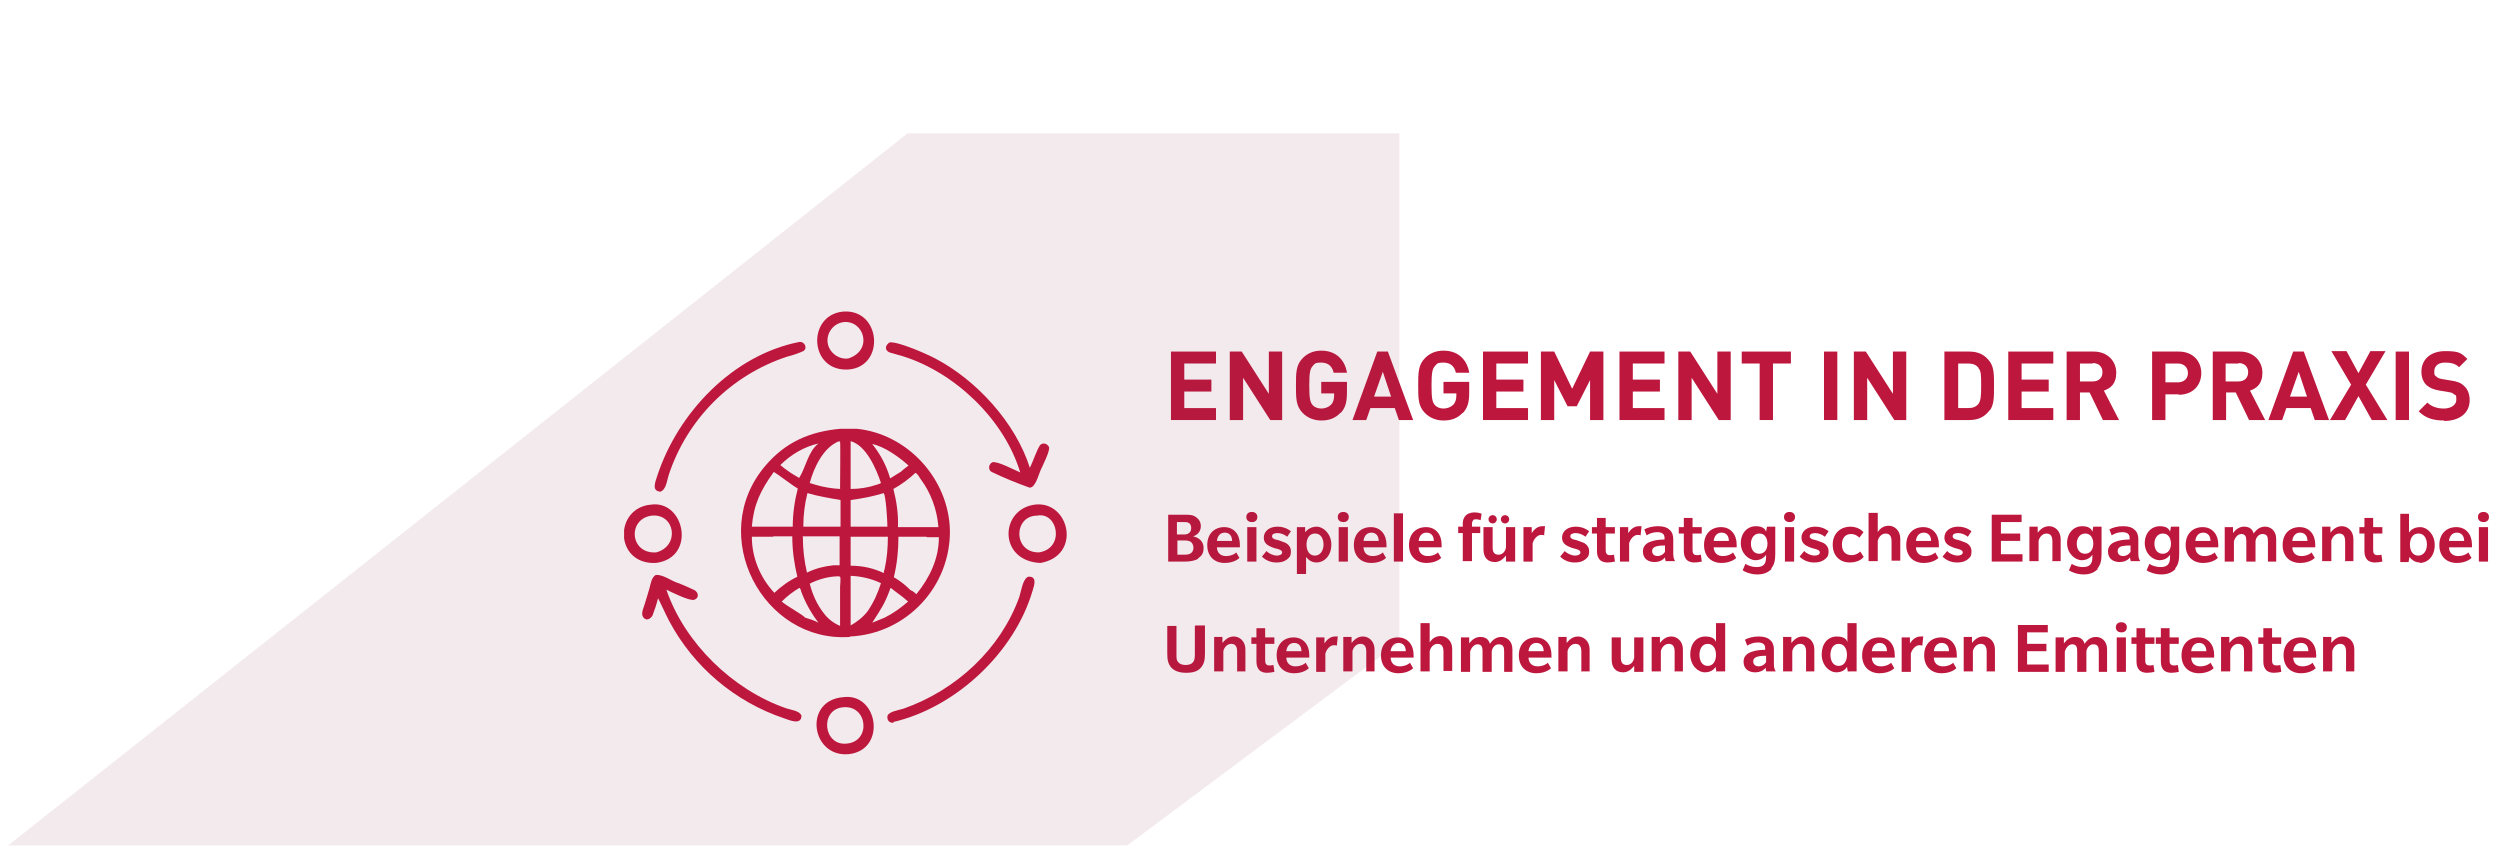 <?xml version="1.0" encoding="UTF-8"?>
<svg xmlns="http://www.w3.org/2000/svg" xmlns:xlink="http://www.w3.org/1999/xlink" version="1.1" viewBox="0 0 544 184">
  <!-- Generator: Adobe Illustrator 29.1.0, SVG Export Plug-In . SVG Version: 2.1.0 Build 142)  -->
  <defs>
    <style>
      .st0 {
        fill: none;
      }

      .st1 {
        mix-blend-mode: multiply;
      }

      .st1, .st2 {
        isolation: isolate;
      }

      .st3 {
        fill: #872745;
      }

      .st4 {
        clip-path: url(#clippath-1);
      }

      .st5 {
        clip-path: url(#clippath-3);
      }

      .st6 {
        clip-path: url(#clippath-2);
      }

      .st7 {
        fill: #fff;
      }

      .st8 {
        opacity: .1;
      }

      .st9 {
        fill: #bd173d;
      }

      .st10 {
        clip-path: url(#clippath);
      }
    </style>
    <clipPath id="clippath">
      <rect class="st0" width="544" height="184"/>
    </clipPath>
    <clipPath id="clippath-1">
      <rect class="st0" x="-33" y="29" width="337.5" height="182.5"/>
    </clipPath>
    <clipPath id="clippath-2">
      <rect class="st0" x="-39.8" y="22.9" width="351.2" height="189.3"/>
    </clipPath>
    <clipPath id="clippath-3">
      <rect class="st0" x="135.8" y="67.7" width="96.3" height="96.4"/>
    </clipPath>
  </defs>
  <g class="st2">
    <g id="Layer_1">
      <g class="st10">
        <g id="Engagements_Action_DE">
          <rect class="st7" width="544" height="184"/>
          <g id="Group_242">
            <g id="Group">
              <g id="ENGAGEMENT_IN_DER_PRAXIS_" class="st2">
                <g class="st2">
                  <path class="st9" d="M254.8,91.4v-14.9h9.8v2.6h-6.9v3.5h5.9v2.6h-5.9v3.6h6.9v2.6h-9.8Z"/>
                  <path class="st9" d="M276.4,91.4l-5.9-9.2v9.2h-2.9v-14.9h2.6l5.9,9.2v-9.2h2.9v14.9h-2.6Z"/>
                  <path class="st9" d="M291.7,89.8c-1.2,1.3-2.6,1.7-4.2,1.7s-3-.6-4-1.6c-1.5-1.5-1.5-3.2-1.5-6s0-4.5,1.5-6c1-1,2.3-1.6,4-1.6,3.5,0,5.2,2.3,5.6,4.8h-2.9c-.3-1.4-1.2-2.2-2.7-2.2s-1.4.3-1.9.8c-.5.6-.7,1.3-.7,4.2s.2,3.6.7,4.2c.4.5,1.1.8,1.9.8s1.6-.3,2.1-.8c.5-.5.7-1.2.7-2v-.5h-2.8v-2.5h5.6v2.2c0,2.2-.3,3.4-1.4,4.6Z"/>
                  <path class="st9" d="M304.4,91.4l-.9-2.6h-5.3l-.9,2.6h-3l5.4-14.9h2.3l5.5,14.9h-3ZM300.9,80.9l-1.9,5.4h3.7l-1.8-5.4Z"/>
                  <path class="st9" d="M318.3,89.8c-1.2,1.3-2.6,1.7-4.2,1.7s-3-.6-4-1.6c-1.5-1.5-1.5-3.2-1.5-6s0-4.5,1.5-6c1-1,2.3-1.6,4-1.6,3.5,0,5.2,2.3,5.6,4.8h-2.9c-.3-1.4-1.2-2.2-2.7-2.2s-1.4.3-1.9.8c-.5.6-.7,1.3-.7,4.2s.2,3.6.7,4.2c.4.5,1.1.8,1.9.8s1.6-.3,2.1-.8c.5-.5.7-1.2.7-2v-.5h-2.8v-2.5h5.6v2.2c0,2.2-.3,3.4-1.4,4.6Z"/>
                  <path class="st9" d="M322.7,91.4v-14.9h9.8v2.6h-6.9v3.5h5.9v2.6h-5.9v3.6h6.9v2.6h-9.8Z"/>
                  <path class="st9" d="M346,91.4v-8.7l-2.9,5.7h-2l-2.9-5.7v8.7h-2.9v-14.9h2.9l3.9,8.1,3.9-8.1h2.9v14.9h-2.9Z"/>
                  <path class="st9" d="M352.4,91.4v-14.9h9.8v2.6h-6.9v3.5h5.9v2.6h-5.9v3.6h6.9v2.6h-9.8Z"/>
                  <path class="st9" d="M374,91.4l-5.9-9.2v9.2h-2.9v-14.9h2.6l5.9,9.2v-9.2h2.9v14.9h-2.6Z"/>
                  <path class="st9" d="M385.8,79.1v12.3h-2.9v-12.3h-3.9v-2.6h10.7v2.6h-3.9Z"/>
                  <path class="st9" d="M396.9,91.4v-14.9h2.9v14.9h-2.9Z"/>
                  <path class="st9" d="M412.2,91.4l-5.9-9.2v9.2h-2.9v-14.9h2.6l5.9,9.2v-9.2h2.9v14.9h-2.6Z"/>
                  <path class="st9" d="M433,89.2c-1.1,1.5-2.5,2.2-4.5,2.2h-5.4v-14.9h5.4c2,0,3.4.7,4.5,2.2.9,1.3.9,2.8.9,5.3s0,4-.9,5.3ZM430.5,80c-.5-.6-1.2-.9-2.2-.9h-2.2v9.7h2.2c1,0,1.7-.3,2.2-.9.5-.7.6-1.6.6-3.9s0-3.3-.6-3.9Z"/>
                  <path class="st9" d="M437,91.4v-14.9h9.8v2.6h-6.9v3.5h5.9v2.6h-5.9v3.6h6.9v2.6h-9.8Z"/>
                  <path class="st9" d="M457.6,91.4l-2.9-6h-2.1v6h-2.9v-14.9h5.9c3,0,4.9,2.1,4.9,4.6s-1.3,3.4-2.7,3.9l3.3,6.4h-3.4ZM455.4,79.1h-2.8v3.9h2.8c1.3,0,2.1-.8,2.1-2s-.8-2-2.1-2Z"/>
                  <path class="st9" d="M474.1,85.8h-2.9v5.6h-2.9v-14.9h5.8c3.1,0,4.9,2.1,4.9,4.7s-1.8,4.7-4.9,4.7ZM473.9,79.1h-2.7v4.1h2.7c1.3,0,2.2-.8,2.2-2s-.8-2.1-2.2-2.1Z"/>
                  <path class="st9" d="M489.4,91.4l-2.9-6h-2.1v6h-2.9v-14.9h5.9c3,0,4.9,2.1,4.9,4.6s-1.3,3.4-2.7,3.9l3.3,6.4h-3.4ZM487.1,79.1h-2.8v3.9h2.8c1.3,0,2.1-.8,2.1-2s-.8-2-2.1-2Z"/>
                  <path class="st9" d="M503.7,91.4l-.9-2.6h-5.3l-.9,2.6h-3l5.4-14.9h2.3l5.5,14.9h-3ZM500.2,80.9l-1.9,5.4h3.7l-1.8-5.4Z"/>
                  <path class="st9" d="M516.1,91.4l-2.9-5.2-2.9,5.2h-3.3l4.6-7.7-4.3-7.3h3.3l2.6,4.8,2.6-4.8h3.3l-4.3,7.3,4.7,7.7h-3.3Z"/>
                  <path class="st9" d="M521.3,91.4v-14.9h2.9v14.9h-2.9Z"/>
                  <path class="st9" d="M531.8,91.5c-2.3,0-4-.5-5.5-2l1.9-1.9c.9.9,2.2,1.3,3.6,1.3s2.7-.7,2.7-1.9-.1-.9-.5-1.2c-.3-.3-.6-.4-1.3-.5l-1.8-.3c-1.3-.2-2.2-.6-2.9-1.2-.7-.7-1.1-1.7-1.1-2.9,0-2.7,2-4.5,5.2-4.5s3.5.5,4.8,1.7l-1.8,1.8c-.9-.9-2.1-1-3.1-1-1.6,0-2.3.9-2.3,1.9s.1.8.4,1.1c.3.3.7.5,1.4.6l1.8.3c1.4.2,2.2.5,2.9,1.2.8.7,1.2,1.8,1.2,3.1,0,2.9-2.4,4.5-5.5,4.5Z"/>
                </g>
              </g>
              <g id="Beispiele_für_strategisches_Engagement_bei_Unternehmen_und_anderen_Emittenten" class="st2">
                <g class="st2">
                  <path class="st9" d="M260.7,121.6c-.7.4-1.7.6-2.8.6h-3.7v-10.2h3.5c.9,0,1.9,0,2.5.5.6.4,1.1,1,1.1,2s-.6,1.9-1.7,2.2h0c1.4.3,2.3,1.2,2.3,2.5s-.5,1.8-1.2,2.3ZM258.7,113.8c-.3-.2-.7-.2-1.2-.2h-1.4v2.7h1.4c.4,0,.9,0,1.2-.3.3-.2.5-.5.5-1.1s-.2-.9-.5-1.1ZM259.1,117.9c-.3-.2-.8-.3-1.3-.3h-1.6v3.1h1.6c.6,0,1-.1,1.3-.3.3-.2.6-.6.6-1.2s-.3-1.1-.6-1.3Z"/>
                  <path class="st9" d="M264.8,119c0,1.3.8,2,2,2s2.1-.6,2.2-.8l.7,1.2s-1,1.1-3.2,1.1-3.8-1.4-3.8-3.9,1.6-3.9,3.7-3.9,3.4,1.6,3.4,3.8v.6h-5.2ZM266.5,115.9c-1.1,0-1.6.9-1.7,1.8h3.3c0-1-.5-1.8-1.6-1.8Z"/>
                  <path class="st9" d="M272.4,113.6c-.7,0-1.2-.4-1.2-1.1s.5-1.1,1.2-1.1,1.2.4,1.2,1.1-.5,1.1-1.1,1.1ZM271.4,122.2v-7.5h2v7.5h-2Z"/>
                  <path class="st9" d="M280.1,121.7c-.4.3-1,.7-2.4.7s-2.6-.7-3.1-1.3l1-1.2c.5.6,1.6,1,2.2,1s1.2-.2,1.2-.7-.8-.7-1.2-.8-.8-.2-1.2-.4c-.4-.2-1.6-.6-1.6-2s1.2-2.4,3-2.4,2.9,1,2.9,1l-.8,1.2c-.6-.5-1.4-.8-2.1-.8s-1.2.2-1.2.7.6.7,1.2.8c.6.2,1.2.4,1.4.5.2,0,1.5.6,1.5,1.9s-.4,1.4-.8,1.8Z"/>
                  <path class="st9" d="M286.5,122.4c-1.4,0-2-.9-2.3-1.2v3.7h-2v-10.2h1.8v1.1c.2-.2,1-1.2,2.5-1.2s3.2,1.6,3.2,3.9-1.4,3.9-3.3,3.9ZM286.1,116.1c-1.2,0-1.8,1.1-1.8,2.4s.6,2.4,1.8,2.4,1.9-1.1,1.9-2.4-.6-2.4-1.8-2.4Z"/>
                  <path class="st9" d="M292.3,113.6c-.7,0-1.2-.4-1.2-1.1s.5-1.1,1.2-1.1,1.2.4,1.2,1.1-.5,1.1-1.1,1.1ZM291.3,122.2v-7.5h2v7.5h-2Z"/>
                  <path class="st9" d="M296.7,119c0,1.3.8,2,2,2s2.1-.6,2.2-.8l.7,1.2s-1,1.1-3.2,1.1-3.8-1.4-3.8-3.9,1.6-3.9,3.7-3.9,3.4,1.6,3.4,3.8v.6h-5.2ZM298.4,115.9c-1.1,0-1.6.9-1.7,1.8h3.3c0-1-.5-1.8-1.6-1.8Z"/>
                  <path class="st9" d="M303.3,122.2v-10.5h2v10.5h-2Z"/>
                  <path class="st9" d="M308.7,119c0,1.3.8,2,2,2s2.1-.6,2.2-.8l.7,1.2s-1,1.1-3.2,1.1-3.8-1.4-3.8-3.9,1.6-3.9,3.7-3.9,3.4,1.6,3.4,3.8v.6h-5.2ZM310.4,115.9c-1.1,0-1.6.9-1.7,1.8h3.3c0-1-.5-1.8-1.6-1.8Z"/>
                  <path class="st9" d="M322.2,113.2c0,0-.5-.2-.9-.2s-.7,0-.8.3c-.2.2-.2.6-.2.9v.4h1.8v1.4h-1.8v6.1h-2v-6.1h-1v-1.4h1v-.7c0-.7.2-1.2.6-1.7.4-.4,1.1-.7,1.9-.7s1.4.2,1.6.3l-.2,1.3Z"/>
                  <path class="st9" d="M327.7,122.2v-1.3c-.6.7-1.3,1.4-2.4,1.4-1.6,0-2.5-1-2.5-2.8v-4.8h2v4.4c0,1,.3,1.6,1.3,1.6s1.5-.9,1.6-1.6v-4.4h2v7.5h-1.8ZM324.8,113.9c-.5,0-.9-.4-.9-.9s.4-.9.9-.9.9.4.9.9-.4.9-.9.9ZM327.5,113.9c-.5,0-.9-.4-.9-.9s.4-.9.9-.9.9.4.9.9-.4.9-.9.9Z"/>
                  <path class="st9" d="M336.1,116.5s-.3-.1-.6-.1-.6,0-1,.3c-.4.3-.8.8-1,1.5v4h-2v-7.5h1.8v1.3c.5-.8,1.3-1.5,2.3-1.5s.6,0,.6,0l-.2,1.9Z"/>
                  <path class="st9" d="M345,121.7c-.4.3-1,.7-2.4.7s-2.6-.7-3.1-1.3l1-1.2c.5.6,1.6,1,2.2,1s1.2-.2,1.2-.7-.8-.7-1.2-.8-.8-.2-1.2-.4c-.4-.2-1.6-.6-1.6-2s1.2-2.4,3-2.4,2.9,1,2.9,1l-.8,1.2c-.6-.5-1.4-.8-2.1-.8s-1.2.2-1.2.7.6.7,1.2.8c.6.2,1.2.4,1.4.5.2,0,1.5.6,1.5,1.9s-.4,1.4-.8,1.8Z"/>
                  <path class="st9" d="M351.4,122.2c-.4.1-1.1.2-1.6.2s-1.2-.1-1.7-.6c-.4-.5-.6-1-.6-1.9v-3.8h-1.1v-1.4h1.1v-2h1.9v2h2v1.4h-2v3.4c0,.4,0,.8.2,1,.1.2.4.3.7.3s.6,0,.9-.1l.2,1.4Z"/>
                  <path class="st9" d="M357.1,116.5s-.3-.1-.6-.1-.6,0-1,.3c-.4.3-.8.8-1,1.5v4h-2v-7.5h1.8v1.3c.5-.8,1.3-1.5,2.3-1.5s.6,0,.6,0l-.2,1.9Z"/>
                  <path class="st9" d="M362.5,122.2s-.2-.5-.2-.9c-.4.5-1.1,1-2.3,1s-2.5-.6-2.5-2.3,1.5-2.1,2.2-2.3c.6-.2,1.7-.3,2.5-.3v-.4c0-.9-.7-1.2-1.6-1.2s-1.7.3-2.3.7l-.5-1.3c.7-.4,1.8-.7,3-.7s2,.3,2.4.7c.5.4.9,1,.9,2.2v3c0,.8.1,1.2.4,1.7h-2.1ZM362.2,118.7c-.2,0-.9,0-1.4.1s-1.3.3-1.3,1.1.6,1.1,1.2,1.1,1.2-.3,1.6-.9v-1.4Z"/>
                  <path class="st9" d="M370.3,122.2c-.4.1-1.1.2-1.6.2s-1.2-.1-1.7-.6c-.4-.5-.6-1-.6-1.9v-3.8h-1.1v-1.4h1.1v-2h1.9v2h2v1.4h-2v3.4c0,.4,0,.8.2,1,.1.2.4.3.7.3s.6,0,.9-.1l.2,1.4Z"/>
                  <path class="st9" d="M372.9,119c0,1.3.8,2,2,2s2.1-.6,2.2-.8l.7,1.2s-1,1.1-3.2,1.1-3.8-1.4-3.8-3.9,1.6-3.9,3.7-3.9,3.4,1.6,3.4,3.8v.6h-5.2ZM374.6,115.9c-1.1,0-1.6.9-1.7,1.8h3.3c0-1-.5-1.8-1.6-1.8Z"/>
                  <path class="st9" d="M385.5,123.8c-.7.7-1.6,1.2-3.1,1.2s-2.8-.6-3.2-.9l.6-1.4c.6.4,1.6.7,2.4.7s1.3-.2,1.6-.5c.3-.3.5-.8.5-1.6v-.6c-.1.2-.8,1.2-2.3,1.2s-3.2-1.5-3.2-3.7,1.4-3.7,3.3-3.7,2.1,1,2.2,1.2l.2-1.1h1.8v5.9c0,1.4-.2,2.4-.9,3.2ZM382.8,116.1c-1.1,0-1.8,1-1.8,2.2s.6,2.2,1.8,2.2,1.8-1,1.8-2.2-.6-2.2-1.7-2.2Z"/>
                  <path class="st9" d="M389.4,113.6c-.7,0-1.2-.4-1.2-1.1s.5-1.1,1.2-1.1,1.2.4,1.2,1.1-.5,1.1-1.1,1.1ZM388.4,122.2v-7.5h2v7.5h-2Z"/>
                  <path class="st9" d="M397.1,121.7c-.4.3-1,.7-2.4.7s-2.6-.7-3.1-1.3l1-1.2c.5.6,1.6,1,2.2,1s1.2-.2,1.2-.7-.8-.7-1.2-.8-.8-.2-1.2-.4-1.6-.6-1.6-2,1.2-2.4,3-2.4,2.9,1,2.9,1l-.8,1.2c-.6-.5-1.4-.8-2.1-.8s-1.2.2-1.2.7.6.7,1.2.8c.6.2,1.2.4,1.4.5.2,0,1.5.6,1.5,1.9s-.4,1.4-.8,1.8Z"/>
                  <path class="st9" d="M405.5,121.2c-.1.2-1,1.2-3,1.2s-3.7-1.3-3.7-3.9,1.9-3.9,3.8-3.9,2.8,1.1,2.9,1.2l-.9,1.2s-.7-.8-1.8-.8-2,.7-2,2.3.9,2.3,2.1,2.3,1.9-.8,1.9-.8l.8,1.3Z"/>
                  <path class="st9" d="M411.6,122.2v-4.4c0-1-.3-1.7-1.3-1.7s-1.6,1-1.7,1.6v4.4h-2v-10.5h2v4.2c.4-.7,1.2-1.4,2.4-1.4s2.5,1,2.5,2.8v4.8h-1.9Z"/>
                  <path class="st9" d="M416.9,119c0,1.3.8,2,2,2s2.1-.6,2.2-.8l.7,1.2s-1,1.1-3.2,1.1-3.8-1.4-3.8-3.9,1.6-3.9,3.7-3.9,3.4,1.6,3.4,3.8v.6h-5.2ZM418.6,115.9c-1.1,0-1.6.9-1.7,1.8h3.3c0-1-.5-1.8-1.6-1.8Z"/>
                  <path class="st9" d="M428.2,121.7c-.4.3-1,.7-2.4.7s-2.6-.7-3.1-1.3l1-1.2c.5.6,1.6,1,2.2,1s1.2-.2,1.2-.7-.8-.7-1.2-.8-.8-.2-1.2-.4-1.6-.6-1.6-2,1.2-2.4,3-2.4,2.9,1,2.9,1l-.8,1.2c-.6-.5-1.4-.8-2.1-.8s-1.2.2-1.2.7.6.7,1.2.8c.6.2,1.2.4,1.4.5.2,0,1.5.6,1.5,1.9s-.4,1.4-.8,1.8Z"/>
                  <path class="st9" d="M433.4,122.2v-10.2h6.5v1.6h-4.5v2.5h4.2v1.6h-4.2v2.9h4.7v1.6h-6.7Z"/>
                  <path class="st9" d="M446.6,122.2v-4.4c0-1-.3-1.7-1.3-1.7s-1.6,1-1.7,1.6v4.4h-2v-7.5h1.8v1.3c.6-.7,1.3-1.4,2.5-1.4s2.5,1,2.5,2.8v4.8h-1.9Z"/>
                  <path class="st9" d="M456.5,123.8c-.7.7-1.6,1.2-3.1,1.2s-2.8-.6-3.2-.9l.6-1.4c.6.4,1.6.7,2.4.7s1.3-.2,1.6-.5.5-.8.5-1.6v-.6c-.1.2-.8,1.2-2.3,1.2s-3.2-1.5-3.2-3.7,1.4-3.7,3.3-3.7,2.1,1,2.2,1.2l.2-1.1h1.8v5.9c0,1.4-.2,2.4-.9,3.2ZM453.7,116.1c-1.1,0-1.8,1-1.8,2.2s.6,2.2,1.8,2.2,1.8-1,1.8-2.2-.6-2.2-1.7-2.2Z"/>
                  <path class="st9" d="M463.7,122.2s-.2-.5-.2-.9c-.4.5-1.1,1-2.3,1s-2.5-.6-2.5-2.3,1.5-2.1,2.2-2.3c.6-.2,1.7-.3,2.5-.3v-.4c0-.9-.7-1.2-1.6-1.2s-1.7.3-2.3.7l-.5-1.3c.7-.4,1.8-.7,3-.7s2,.3,2.4.7c.5.4.9,1,.9,2.2v3c0,.8.1,1.2.4,1.7h-2.1ZM463.5,118.7c-.2,0-.9,0-1.4.1-.5,0-1.3.3-1.3,1.1s.6,1.1,1.2,1.1,1.2-.3,1.6-.9v-1.4Z"/>
                  <path class="st9" d="M473.4,123.8c-.7.7-1.6,1.2-3.1,1.2s-2.8-.6-3.2-.9l.6-1.4c.6.4,1.6.7,2.4.7s1.3-.2,1.6-.5.5-.8.5-1.6v-.6c-.1.2-.8,1.2-2.3,1.2s-3.2-1.5-3.2-3.7,1.4-3.7,3.3-3.7,2.1,1,2.2,1.2l.2-1.1h1.8v5.9c0,1.4-.2,2.4-.9,3.2ZM470.6,116.1c-1.1,0-1.8,1-1.8,2.2s.6,2.2,1.8,2.2,1.8-1,1.8-2.2-.6-2.2-1.7-2.2Z"/>
                  <path class="st9" d="M477.7,119c0,1.3.8,2,2,2s2.1-.6,2.2-.8l.7,1.2s-1,1.1-3.2,1.1-3.8-1.4-3.8-3.9,1.6-3.9,3.7-3.9,3.4,1.6,3.4,3.8v.6h-5.2ZM479.4,115.9c-1.1,0-1.6.9-1.7,1.8h3.3c0-1-.5-1.8-1.6-1.8Z"/>
                  <path class="st9" d="M493.5,122.2v-4.5c0-.9-.2-1.5-1.2-1.5s-1.5,1.1-1.5,1.6v4.4h-2v-4.5c0-.9-.2-1.5-1.1-1.5s-1.5,1.1-1.6,1.6v4.4h-2v-7.5h1.8v1.3c.6-.8,1.4-1.4,2.4-1.4s1.8.4,2.1,1.5c.6-.9,1.4-1.5,2.5-1.5s2.4.8,2.4,2.7v4.9h-1.9Z"/>
                  <path class="st9" d="M498.8,119c0,1.3.8,2,2,2s2.1-.6,2.2-.8l.7,1.2s-1,1.1-3.2,1.1-3.8-1.4-3.8-3.9,1.6-3.9,3.7-3.9,3.4,1.6,3.4,3.8v.6h-5.2ZM500.5,115.9c-1.1,0-1.6.9-1.7,1.8h3.3c0-1-.5-1.8-1.6-1.8Z"/>
                  <path class="st9" d="M510.3,122.2v-4.4c0-1-.3-1.7-1.3-1.7s-1.6,1-1.7,1.6v4.4h-2v-7.5h1.8v1.3c.6-.7,1.3-1.4,2.5-1.4s2.5,1,2.5,2.8v4.8h-1.9Z"/>
                  <path class="st9" d="M518.4,122.2c-.4.1-1.1.2-1.6.2s-1.2-.1-1.7-.6c-.4-.5-.6-1-.6-1.9v-3.8h-1.1v-1.4h1.1v-2h1.9v2h2v1.4h-2v3.4c0,.4,0,.8.2,1,.1.2.4.3.7.3s.6,0,.9-.1l.2,1.4Z"/>
                  <path class="st9" d="M526.6,122.4c-1.4,0-2-.9-2.3-1.2l-.2,1.1h-1.8v-10.5h1.9v4.1c.1-.2.8-1.2,2.4-1.2s3.2,1.6,3.2,3.9-1.4,3.9-3.3,3.9ZM526.2,116.1c-1.2,0-1.8,1.1-1.8,2.4s.6,2.4,1.8,2.4,1.9-1.1,1.9-2.4-.6-2.4-1.8-2.4Z"/>
                  <path class="st9" d="M532.9,119c0,1.3.8,2,2,2s2.1-.6,2.2-.8l.7,1.2s-1,1.1-3.2,1.1-3.8-1.4-3.8-3.9,1.6-3.9,3.7-3.9,3.4,1.6,3.4,3.8v.6h-5.2ZM534.6,115.9c-1.1,0-1.6.9-1.7,1.8h3.3c0-1-.5-1.8-1.6-1.8Z"/>
                  <path class="st9" d="M540.4,113.6c-.7,0-1.2-.4-1.2-1.1s.5-1.1,1.2-1.1,1.2.4,1.2,1.1-.5,1.1-1.1,1.1ZM539.4,122.2v-7.5h2v7.5h-2Z"/>
                </g>
                <g class="st2">
                  <path class="st9" d="M260.2,136.1h2v6.1c0,1.4-.2,2.3-.9,3.1-.7.8-1.7,1.1-3.2,1.1s-2.5-.4-3.2-1.1c-.7-.8-.9-1.7-.9-3v-6.1h2v6.2c0,.9,0,1.3.4,1.7.3.4.9.6,1.6.6s1.3-.2,1.6-.6c.3-.4.4-.8.4-1.7v-6.2Z"/>
                  <path class="st9" d="M269.2,146.2v-4.4c0-1-.3-1.7-1.3-1.7s-1.6,1-1.7,1.6v4.4h-2v-7.5h1.8v1.3c.6-.7,1.3-1.4,2.5-1.4s2.5,1,2.5,2.8v4.8h-1.9Z"/>
                  <path class="st9" d="M277.3,146.2c-.4.1-1.1.2-1.6.2s-1.2-.1-1.7-.6c-.4-.5-.6-1-.6-1.9v-3.8h-1.1v-1.4h1.1v-2h1.9v2h2v1.4h-2v3.4c0,.4,0,.8.2,1,.1.2.4.3.7.3s.6,0,.9-.1l.2,1.4Z"/>
                  <path class="st9" d="M279.9,143c0,1.3.8,2,2,2s2.1-.6,2.2-.8l.7,1.2s-1,1.1-3.2,1.1-3.8-1.4-3.8-3.9,1.6-3.9,3.7-3.9,3.4,1.6,3.4,3.8v.6h-5.2ZM281.6,139.9c-1.1,0-1.6.9-1.7,1.8h3.3c0-1-.5-1.8-1.6-1.8Z"/>
                  <path class="st9" d="M291,140.5s-.3-.1-.6-.1-.6,0-1,.3c-.4.3-.8.8-1,1.5v4h-2v-7.5h1.8v1.3c.5-.8,1.3-1.5,2.3-1.5s.6,0,.6,0l-.2,1.9Z"/>
                  <path class="st9" d="M297.3,146.2v-4.4c0-1-.3-1.7-1.3-1.7s-1.6,1-1.7,1.6v4.4h-2v-7.5h1.8v1.3c.6-.7,1.3-1.4,2.5-1.4s2.5,1,2.5,2.8v4.8h-1.9Z"/>
                  <path class="st9" d="M302.6,143c0,1.3.8,2,2,2s2.1-.6,2.2-.8l.7,1.2s-1,1.1-3.2,1.1-3.8-1.4-3.8-3.9,1.6-3.9,3.7-3.9,3.4,1.6,3.4,3.8v.6h-5.2ZM304.3,139.9c-1.1,0-1.6.9-1.7,1.8h3.3c0-1-.5-1.8-1.6-1.8Z"/>
                  <path class="st9" d="M314.1,146.2v-4.4c0-1-.3-1.7-1.3-1.7s-1.6,1-1.7,1.6v4.4h-2v-10.5h2v4.2c.4-.7,1.2-1.4,2.4-1.4s2.5,1,2.5,2.8v4.8h-1.9Z"/>
                  <path class="st9" d="M327.3,146.2v-4.5c0-.9-.2-1.5-1.2-1.5s-1.5,1.1-1.5,1.6v4.4h-2v-4.5c0-.9-.2-1.5-1.1-1.5s-1.5,1.1-1.6,1.6v4.4h-2v-7.5h1.8v1.3c.6-.8,1.4-1.4,2.4-1.4s1.8.4,2.1,1.5c.6-.9,1.4-1.5,2.5-1.5s2.4.8,2.4,2.7v4.9h-1.9Z"/>
                  <path class="st9" d="M332.6,143c0,1.3.8,2,2,2s2.1-.6,2.2-.8l.7,1.2s-1,1.1-3.2,1.1-3.8-1.4-3.8-3.9,1.6-3.9,3.7-3.9,3.4,1.6,3.4,3.8v.6h-5.2ZM334.3,139.9c-1.1,0-1.6.9-1.7,1.8h3.3c0-1-.5-1.8-1.6-1.8Z"/>
                  <path class="st9" d="M344.1,146.2v-4.4c0-1-.3-1.7-1.3-1.7s-1.6,1-1.7,1.6v4.4h-2v-7.5h1.8v1.3c.6-.7,1.3-1.4,2.5-1.4s2.5,1,2.5,2.8v4.8h-1.9Z"/>
                  <path class="st9" d="M355.6,146.2v-1.3c-.6.7-1.3,1.4-2.4,1.4-1.6,0-2.5-1-2.5-2.8v-4.8h2v4.4c0,1,.3,1.6,1.3,1.6s1.5-.9,1.6-1.6v-4.4h2v7.5h-1.8Z"/>
                  <path class="st9" d="M364.4,146.2v-4.4c0-1-.3-1.7-1.3-1.7s-1.6,1-1.7,1.6v4.4h-2v-7.5h1.8v1.3c.6-.7,1.3-1.4,2.5-1.4s2.5,1,2.5,2.8v4.8h-1.9Z"/>
                  <path class="st9" d="M373.5,146.2l-.2-1.1c-.1.2-.7,1.2-2.3,1.2s-3.2-1.6-3.2-3.9,1.3-3.9,3.3-3.9,2.2,1,2.3,1.2v-4.1h2v10.5h-1.8ZM371.6,140.1c-1.2,0-1.8,1.1-1.8,2.4s.6,2.4,1.8,2.4,1.8-1.1,1.8-2.4-.6-2.4-1.8-2.4Z"/>
                  <path class="st9" d="M384.4,146.2s-.2-.5-.2-.9c-.4.5-1.1,1-2.3,1s-2.5-.6-2.5-2.3,1.5-2.1,2.2-2.3c.6-.2,1.7-.3,2.5-.3v-.4c0-.9-.7-1.2-1.6-1.2s-1.7.3-2.3.7l-.5-1.3c.7-.4,1.8-.7,3-.7s2,.3,2.4.7c.5.4.9,1,.9,2.2v3c0,.8.1,1.2.4,1.7h-2.1ZM384.2,142.7c-.2,0-.9,0-1.4.1s-1.3.3-1.3,1.1.6,1.1,1.2,1.1,1.2-.3,1.6-.9v-1.4Z"/>
                  <path class="st9" d="M393,146.2v-4.4c0-1-.3-1.7-1.3-1.7s-1.6,1-1.7,1.6v4.4h-2v-7.5h1.8v1.3c.6-.7,1.3-1.4,2.5-1.4s2.5,1,2.5,2.8v4.8h-1.9Z"/>
                  <path class="st9" d="M402.1,146.2l-.2-1.1c-.1.2-.7,1.2-2.3,1.2s-3.2-1.6-3.2-3.9,1.3-3.9,3.3-3.9,2.2,1,2.3,1.2v-4.1h2v10.5h-1.8ZM400.1,140.1c-1.2,0-1.8,1.1-1.8,2.4s.6,2.4,1.8,2.4,1.8-1.1,1.8-2.4-.6-2.4-1.8-2.4Z"/>
                  <path class="st9" d="M407.3,143c0,1.3.8,2,2,2s2.1-.6,2.2-.8l.7,1.2s-1,1.1-3.2,1.1-3.8-1.4-3.8-3.9,1.6-3.9,3.7-3.9,3.4,1.6,3.4,3.8v.6h-5.2ZM409,139.9c-1.1,0-1.6.9-1.7,1.8h3.3c0-1-.5-1.8-1.6-1.8Z"/>
                  <path class="st9" d="M418.4,140.5s-.3-.1-.6-.1-.6,0-1,.3c-.4.3-.8.8-1,1.5v4h-2v-7.5h1.8v1.3c.5-.8,1.3-1.5,2.3-1.5s.6,0,.6,0l-.2,1.9Z"/>
                  <path class="st9" d="M420.8,143c0,1.3.8,2,2,2s2.1-.6,2.2-.8l.7,1.2s-1,1.1-3.2,1.1-3.8-1.4-3.8-3.9,1.6-3.9,3.7-3.9,3.4,1.6,3.4,3.8v.6h-5.2ZM422.5,139.9c-1.1,0-1.6.9-1.7,1.8h3.3c0-1-.5-1.8-1.6-1.8Z"/>
                  <path class="st9" d="M432.3,146.2v-4.4c0-1-.3-1.7-1.3-1.7s-1.6,1-1.7,1.6v4.4h-2v-7.5h1.8v1.3c.6-.7,1.3-1.4,2.5-1.4s2.5,1,2.5,2.8v4.8h-1.9Z"/>
                  <path class="st9" d="M439.1,146.2v-10.2h6.5v1.6h-4.5v2.5h4.2v1.6h-4.2v2.9h4.7v1.6h-6.7Z"/>
                  <path class="st9" d="M456.7,146.2v-4.5c0-.9-.2-1.5-1.2-1.5s-1.5,1.1-1.5,1.6v4.4h-2v-4.5c0-.9-.2-1.5-1.1-1.5s-1.5,1.1-1.6,1.6v4.4h-2v-7.5h1.8v1.3c.6-.8,1.4-1.4,2.4-1.4s1.8.4,2.1,1.5c.6-.9,1.4-1.5,2.5-1.5s2.4.8,2.4,2.7v4.9h-1.9Z"/>
                  <path class="st9" d="M461.6,137.6c-.7,0-1.2-.4-1.2-1.1s.5-1.1,1.2-1.1,1.2.4,1.2,1.1-.5,1.1-1.1,1.1ZM460.6,146.2v-7.5h2v7.5h-2Z"/>
                  <path class="st9" d="M468.8,146.2c-.4.1-1.1.2-1.6.2s-1.2-.1-1.7-.6c-.4-.5-.6-1-.6-1.9v-3.8h-1.1v-1.4h1.1v-2h1.9v2h2v1.4h-2v3.4c0,.4,0,.8.2,1,.1.2.4.3.7.3s.6,0,.9-.1l.2,1.4Z"/>
                  <path class="st9" d="M474.1,146.2c-.4.1-1.1.2-1.6.2s-1.2-.1-1.7-.6c-.4-.5-.6-1-.6-1.9v-3.8h-1.1v-1.4h1.1v-2h1.9v2h2v1.4h-2v3.4c0,.4,0,.8.2,1,.1.2.4.3.7.3s.6,0,.9-.1l.2,1.4Z"/>
                  <path class="st9" d="M476.8,143c0,1.3.8,2,2,2s2.1-.6,2.2-.8l.7,1.2s-1,1.1-3.2,1.1-3.8-1.4-3.8-3.9,1.6-3.9,3.7-3.9,3.4,1.6,3.4,3.8v.6h-5.2ZM478.5,139.9c-1.1,0-1.6.9-1.7,1.8h3.3c0-1-.5-1.8-1.6-1.8Z"/>
                  <path class="st9" d="M488.3,146.2v-4.4c0-1-.3-1.7-1.3-1.7s-1.6,1-1.7,1.6v4.4h-2v-7.5h1.8v1.3c.6-.7,1.3-1.4,2.5-1.4s2.5,1,2.5,2.8v4.8h-1.9Z"/>
                  <path class="st9" d="M496.4,146.2c-.4.1-1.1.2-1.6.2s-1.2-.1-1.7-.6c-.4-.5-.6-1-.6-1.9v-3.8h-1.1v-1.4h1.1v-2h1.9v2h2v1.4h-2v3.4c0,.4,0,.8.2,1,.1.2.4.3.7.3s.6,0,.9-.1l.2,1.4Z"/>
                  <path class="st9" d="M499,143c0,1.3.8,2,2,2s2.1-.6,2.2-.8l.7,1.2s-1,1.1-3.2,1.1-3.8-1.4-3.8-3.9,1.6-3.9,3.7-3.9,3.4,1.6,3.4,3.8v.6h-5.2ZM500.7,139.9c-1.1,0-1.6.9-1.7,1.8h3.3c0-1-.5-1.8-1.6-1.8Z"/>
                  <path class="st9" d="M510.5,146.2v-4.4c0-1-.3-1.7-1.3-1.7s-1.6,1-1.7,1.6v4.4h-2v-7.5h1.8v1.3c.6-.7,1.3-1.4,2.5-1.4s2.5,1,2.5,2.8v4.8h-1.9Z"/>
                </g>
              </g>
            </g>
          </g>
          <g id="Group_243" class="st8">
            <g class="st4">
              <g id="Group_193">
                <g id="Group_192" class="st1">
                  <g id="Group_191">
                    <g class="st6">
                      <g id="Group_190">
                        <g id="Group_189">
                          <path id="Path_6141" class="st3" d="M-33,211.5L197.5,29h107.1v110.7c0,0-82,61.2-82,61.2l-255.5,10.6Z"/>
                        </g>
                      </g>
                    </g>
                  </g>
                </g>
              </g>
            </g>
          </g>
          <g id="Group_244">
            <g class="st5">
              <g id="Group_223">
                <path id="Path_6165" class="st9" d="M184.7,80.4c-8.7.6-9.2-11.9-1.2-12.6,8.2-.6,9.2,11.9,1.2,12.6M183.5,70.1c-2.2.3-3.7,2.4-3.4,4.5s2.4,3.7,4.5,3.4c5.5-1.8,3.4-8.5-1.2-7.9"/>
                <path id="Path_6166" class="st9" d="M143.8,107c-2.1-.1-1.2-2.1-.8-3.4,4.5-13.8,16.5-26.4,31-29.2,1.1-.1,1.8,1.4.8,2-1.1.5-2.3.9-3.5,1.2-12.2,4-21.8,13.6-25.8,25.8-.4,1.2-.5,3.1-1.8,3.6"/>
                <path id="Path_6167" class="st9" d="M222,102.8c-3.5-11.6-14.3-21.8-25.6-25.3-.9-.3-1.9-.5-2.8-.8-1.2-.5-1-1.6,0-2.2,1.9-.2,8,2.5,9.9,3.5,9,4.7,17.5,14,20.6,23.8.7-1.4,1.5-3.9,2.2-4.9.4-.5,1.1-.5,1.6-.1.2.2.4.4.4.7,0,1-1.4,3.8-1.9,4.9-.4.9-1.1,3.7-2.3,3.7h-.1c-2.8-1-5.5-2.1-8.2-3.4-.6-.3-.7-1.1-.4-1.6.1-.2.3-.4.5-.5,1-.4,5.1,1.8,6.1,2.2"/>
                <path id="Path_6168" class="st9" d="M184.9,138.6c-18.9,1.3-31.2-22.1-18.4-37.2,4.4-5.2,9.7-7.5,16.4-8.1,1.2,0,2.3,0,3.5,0,11.1,1.1,20,10.9,20.3,22,.2,12.3-9.4,22.6-21.7,23.2M185.1,96c0,3.5,0,6.9,0,10.4,1.9,0,3.8-.3,5.6-.9.3-.1.7-.2,1-.4-1-3-3.2-8.2-6.6-9.1M182.6,96c-3.4,1.3-5.5,5.7-6.4,9.1.4.1.9.3,1.3.4,1.7.5,3.5.8,5.3.9,0-1.2.1-10,0-10.3h-.1ZM178.1,96.5c-3.1.7-6,2.4-8.3,4.7.6.5,1.1.9,1.7,1.3.8.6,1.6,1,2.4,1.5,1.5-2.4,1.9-5.7,4.2-7.5h0ZM189.7,96.5c1.8,2.2,3.2,4.8,4,7.6.8-.5,1.6-1,2.4-1.5.5-.5,1.1-.9,1.6-1.3-2-1.8-5.3-4.2-8-4.7M168.3,102.8c-2.8,3.9-4.3,7-4.7,11.8h8.9c0-2.8.4-5.6,1.1-8.3-1.4-.8-4.3-3.1-5.2-3.6M199.3,102.8c-1.5,1.4-3.1,2.6-4.9,3.6.7,2.7,1.1,5.5,1,8.3h4.1c1.6,0,3.1,0,4.7,0-.3-3.8-1.6-7.4-3.9-10.5-.3-.4-.6-1.1-1.1-1.3M175.7,107.3c-.6,2.4-.9,4.8-.9,7.3,2.4,0,4.7,0,7.1,0h1v-5.8c-2.4-.4-4.8-.8-7.2-1.5M192.3,107.3c-2.3.7-4.8,1.2-7.2,1.5v5.8h8c0-1.1-.3-6.6-.8-7.3M168.3,116.8h-4.7c0,4.5,1.8,8.9,4.9,12.2h0c1.5-1.4,3.1-2.6,5-3.5-.7-2.9-1.1-5.8-1.1-8.8h-4.2ZM174.7,116.8c0,2.6.3,5.3.9,7.8,1.8-.9,3.8-1.4,5.8-1.6h1.3v-6.3h-8.1ZM201.6,116.8c-2,0-4.1,0-6.1,0,0,3-.3,5.9-1,8.8,1.2.7,2.4,1.6,3.4,2.6l.2.2c.5.2.9.5,1.3.9,2.9-3.6,4.9-7.7,4.9-12.4-.9,0-1.8,0-2.6,0M185.1,116.8v6.3c2.5,0,4.9.5,7.2,1.6,0-.3.1-.6.2-.9.5-2.3.7-4.6.7-7-2.7,0-5.4,0-8,0M182.6,125.4c-2.2,0-4.4.6-6.4,1.6.6,2.4,1.6,4.6,3.1,6.5.9,1.2,2.1,2.1,3.5,2.7v-8.5c0-.6.2-1.8,0-2.2h-.1ZM185.1,125.4v10.7c1.4-.8,2.7-1.8,3.7-3.1,1.3-1.9,2.2-3.9,2.9-6.1-2.1-1-4.3-1.5-6.6-1.6M174,127.9c-1.4.8-2.7,1.8-3.9,3,1.3,1.1,4.5,2.8,5.1,3.5,1,.3,2,.6,2.9,1.1-1.6-2.1-2.9-4.4-3.8-6.9,0-.2-.2-.7-.4-.7M193.8,127.9c-1.3,3.6-2.1,4.6-4,7.6l2.7-1.1c1.8-.9,3.5-2.1,5.1-3.5-1.3-1.2-2.6-2-3.8-3"/>
                <path id="Path_6169" class="st9" d="M142.7,122.5c-9,.4-9.2-12-1-12.7,7.3-1,9.9,11.6,1,12.7M141.8,112.2c-5.3.7-4.8,8.4,1,8,5.2-1.4,4.1-8.5-1-8"/>
                <path id="Path_6170" class="st9" d="M226.4,122.5c-9.2-.4-8.9-11.7-1.2-12.7,7.5-.9,10.3,11.1,1.2,12.7M225.7,112.2c-5.2,0-5.3,8.1.4,8,5.7-.9,4.1-8.9-.4-8"/>
                <path id="Path_6171" class="st9" d="M143.2,130.1c-.3,1.3-.7,2.5-1.2,3.8-.5.9-1.5,1.3-2.1.3-.5-.8.3-2.3.5-3.1l.9-3c.3-1,.4-2.4,1.4-3,1.5-.1,3.1,1.1,4.4,1.6,1.4.5,2.7,1.1,4,1.7.9.5,1.1,1.7,0,2.1-.9.4-5.1-1.7-6.1-2.2,4,11.7,14.5,21.8,26,25.8,1.1.4,2.9.5,3.4,1.6,0,2.2-2.6,1-3.8.6-10.7-3.6-19.7-11.2-25-21.2-.9-1.7-1.6-3.4-2.5-5.1"/>
                <path id="Path_6172" class="st9" d="M194.4,157.3c-.6,0-1.2-.3-1.3-1,0-.2,0-.3,0-.5.3-1,2.6-1.3,3.5-1.6,11.4-4,21.1-12.9,25.2-24.3.4-1.2.7-3.8,1.9-4.4,2-.2,1.4,1.8,1,3-3.9,13.4-16.6,25.4-30.3,28.6"/>
                <path id="Path_6173" class="st9" d="M184.7,164.1c-8.2.8-10-11.7-1.2-12.4,7.6-1,9.5,11.5,1.2,12.4M183.5,153.9c-5.2.4-4.4,8.5.8,7.9,5.3-.5,4.5-8.4-.8-7.9"/>
              </g>
            </g>
          </g>
        </g>
      </g>
    </g>
  </g>
</svg>